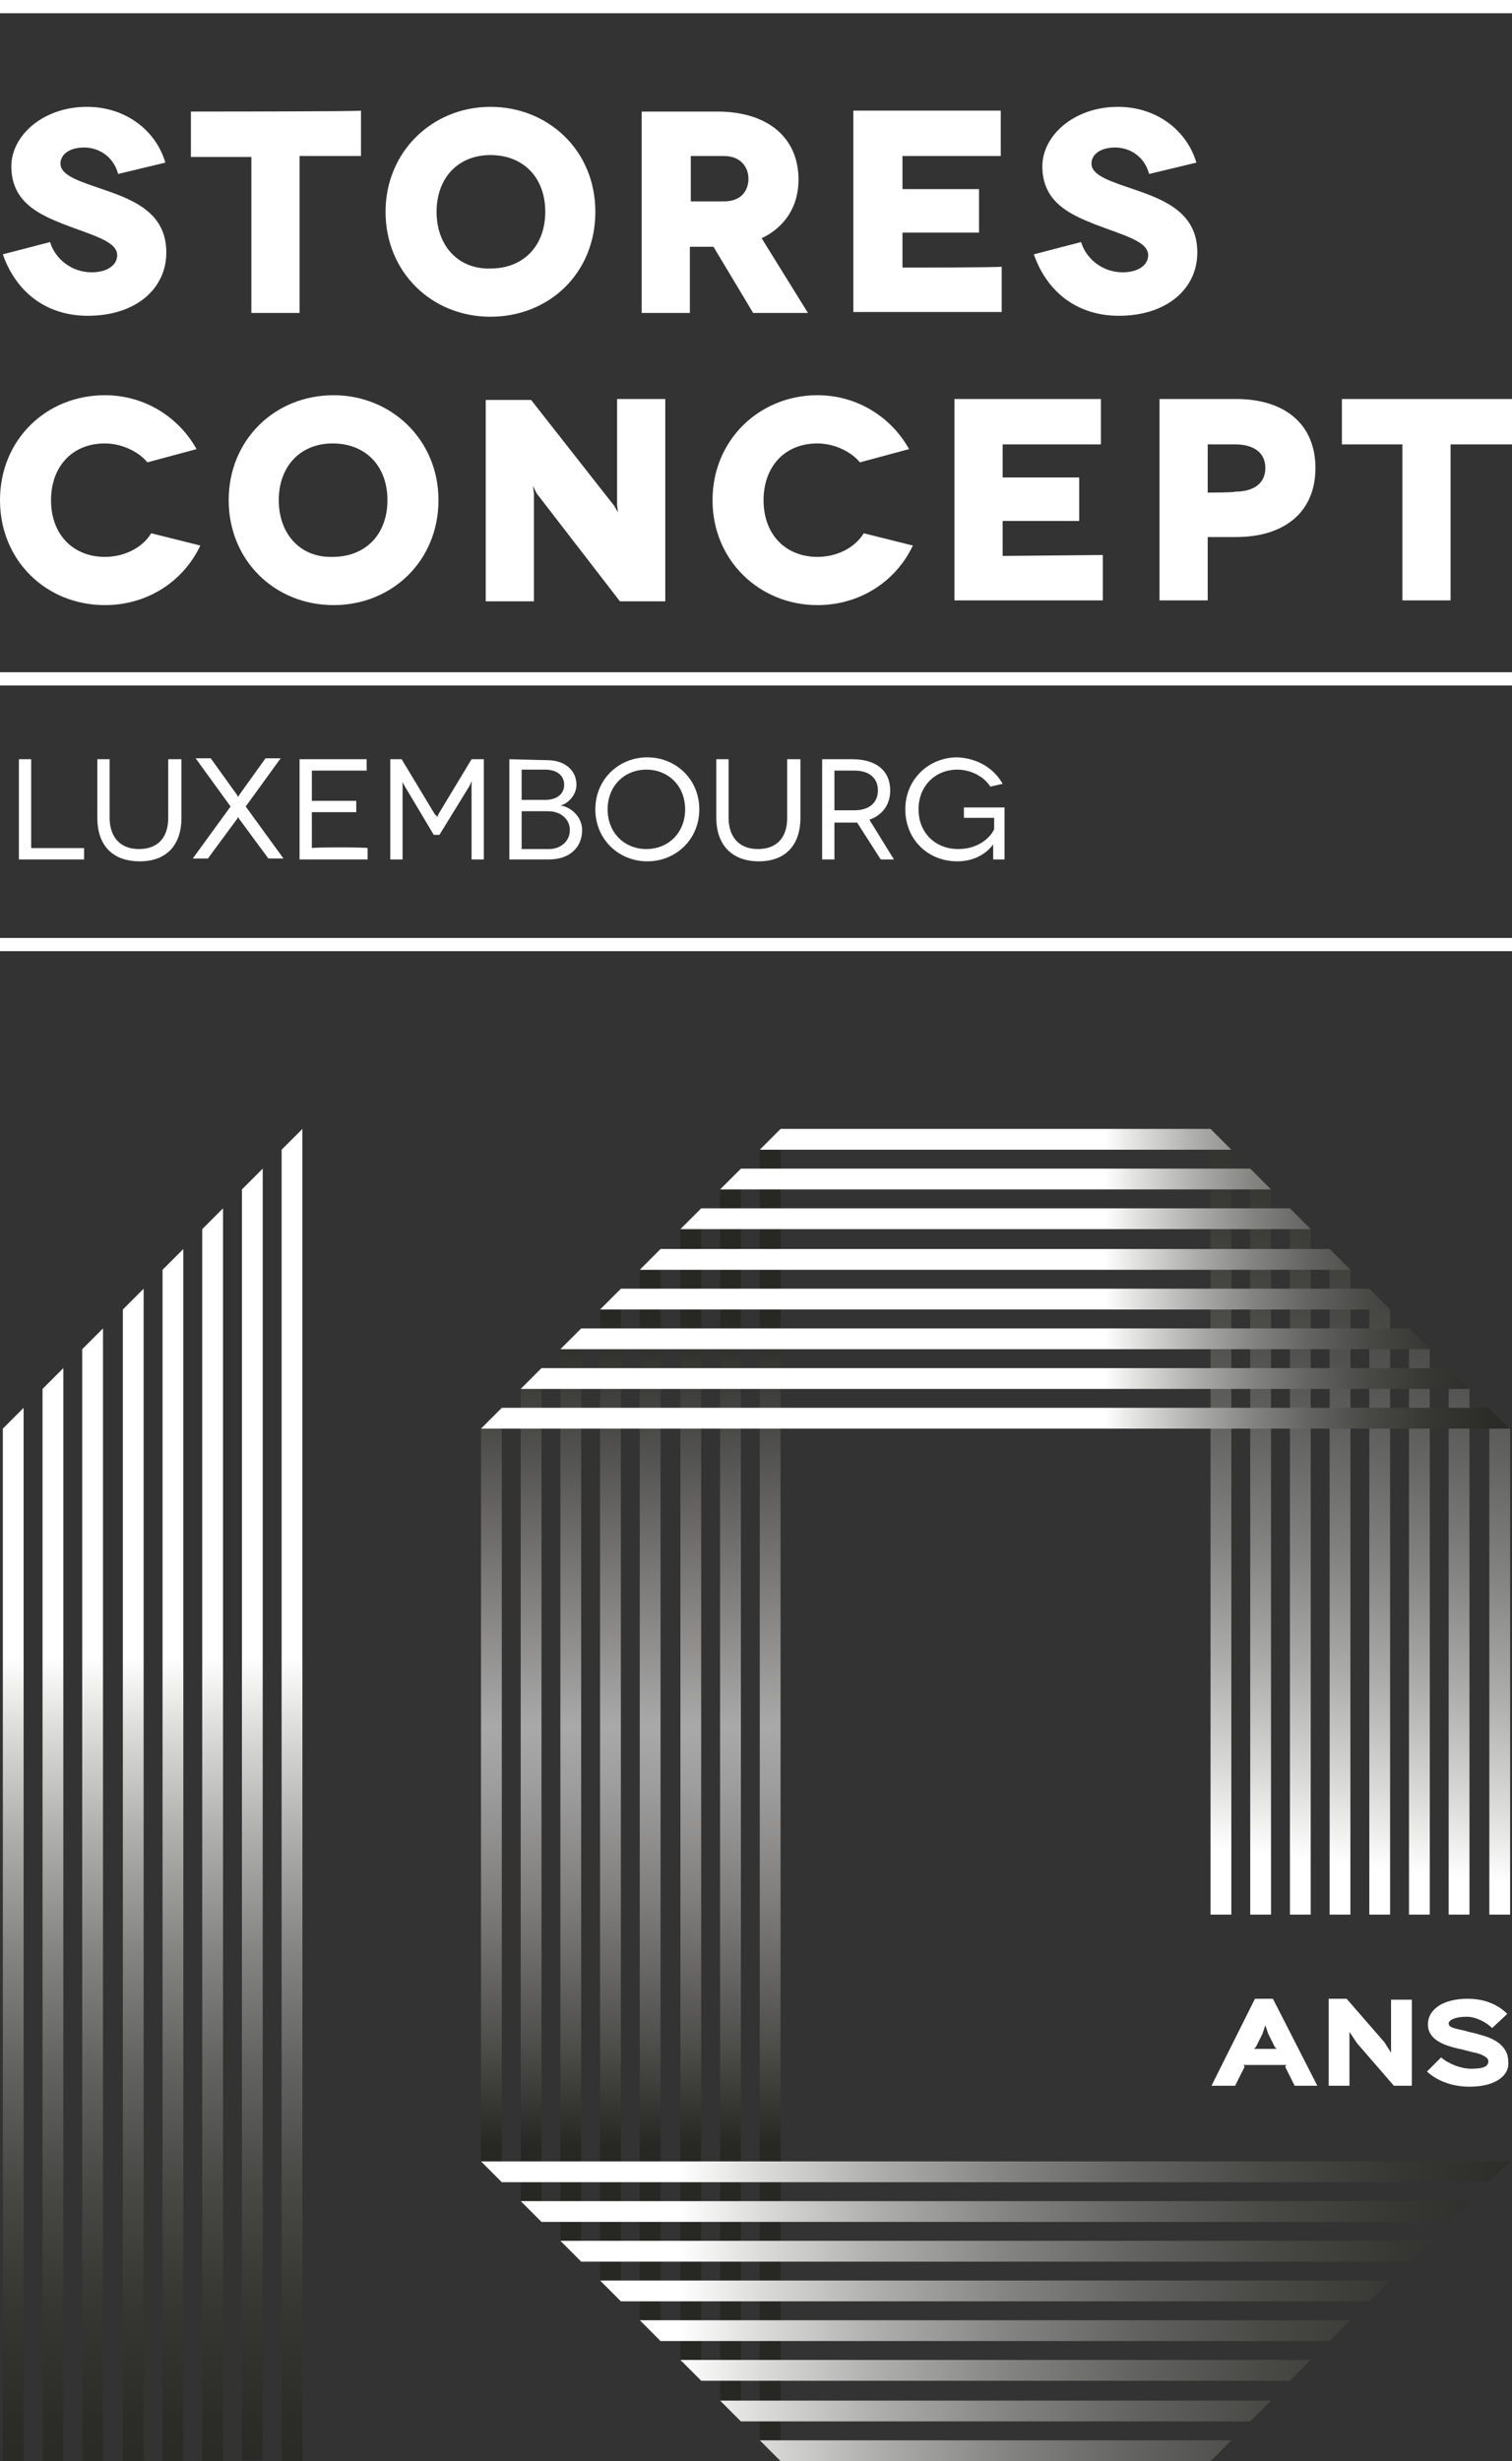 <?xml version="1.0" encoding="utf-8"?>
<!-- Generator: Adobe Illustrator 26.1.0, SVG Export Plug-In . SVG Version: 6.00 Build 0)  -->
<svg version="1.1" id="Calque_1" xmlns="http://www.w3.org/2000/svg" xmlns:xlink="http://www.w3.org/1999/xlink" x="0px" y="0px"
	 viewBox="0 0 160 260.3" style="enable-background:new 0 0 160 260.3;" xml:space="preserve">
<rect x="0" y="0" width="160" height="260.3" fill="#333333" stroke="none"/>
<style type="text/css">
	.st0{fill:#FFFFFF;}
	.st1{fill:url(#SVGID_1_);}
	.st2{fill:url(#SVGID_00000084496602298826171040000014382491398741340087_);}
	.st3{fill:url(#SVGID_00000074412731729551496270000003308716366666679940_);}
	.st4{fill:url(#SVGID_00000172431554087837506870000002179043628933722777_);}
	.st5{fill:url(#SVGID_00000132766824134918489380000012818964351925752241_);}
	.st6{fill:url(#SVGID_00000172413734308723436990000006279442104391676800_);}
	.st7{fill:url(#SVGID_00000006672732122584821370000009528520248723308214_);}
	.st8{fill:url(#SVGID_00000090292945245666292900000003126988054244644283_);}
	.st9{fill:url(#SVGID_00000160897795672411358950000001604548303374380211_);}
	.st10{fill:url(#SVGID_00000049925521665114542520000011731349843744904126_);}
	.st11{fill:url(#SVGID_00000042009168092282302800000007599259965343961023_);}
	.st12{fill:url(#SVGID_00000060028998532151184290000002540088592716851103_);}
	.st13{fill:url(#SVGID_00000009574127058410219810000005078739332454838694_);}
	.st14{fill:url(#SVGID_00000085211072243295848090000014308098781017205648_);}
	.st15{fill:url(#SVGID_00000024682560463022687240000016650961818554925734_);}
	.st16{fill:url(#SVGID_00000167367814696134138030000017322927371878051752_);}
	.st17{fill:url(#SVGID_00000159441201071255505630000013080098177829280406_);}
	.st18{fill:url(#SVGID_00000106109828100194155210000009573119281164783274_);}
	.st19{fill:url(#SVGID_00000098208286669523108350000016015467320049171853_);}
	.st20{fill:url(#SVGID_00000052069238394679937180000014345658591002620810_);}
	.st21{fill:url(#SVGID_00000102541458313556996100000004125426686186371990_);}
	.st22{fill:url(#SVGID_00000183971745839850535100000017594746008891245759_);}
	.st23{fill:url(#SVGID_00000126299346703517540180000006413010269351859600_);}
	.st24{fill:url(#SVGID_00000116934862943335124430000005160031380517481367_);}
	.st25{fill:url(#SVGID_00000144312654176644826200000013041175827666977978_);}
	.st26{fill:url(#SVGID_00000058590746626961253430000017048062954541150133_);}
	.st27{fill:url(#SVGID_00000168822223420229962610000014378901343030440356_);}
	.st28{fill:url(#SVGID_00000133503763832565357500000012465771829309834942_);}
	.st29{fill:url(#SVGID_00000160870475200699579370000007905002546641057198_);}
	.st30{fill:url(#SVGID_00000039104220120506346270000012249087585781129609_);}
	.st31{fill:url(#SVGID_00000100358549721140837730000004278121900114682015_);}
	.st32{fill:url(#SVGID_00000145781069592689052420000002738632845623870111_);}
	.st33{fill:url(#SVGID_00000121992430880835776820000003472729234976049342_);}
	.st34{fill:url(#SVGID_00000133514980839847702430000011260916191001220257_);}
	.st35{fill:url(#SVGID_00000113335720014297559850000018411162785531410869_);}
	.st36{fill:url(#SVGID_00000009569156033414925310000014168686052317483139_);}
	.st37{fill:url(#SVGID_00000148645549111998128830000015960148736631198592_);}
	.st38{fill:url(#SVGID_00000080183785177048822240000000488406600680224901_);}
	.st39{fill:url(#SVGID_00000064350061089974068820000018174043756360450694_);}
	.st40{fill:url(#SVGID_00000043443811897971742820000009434507656906963854_);}
</style>
<g>
	<path class="st0" d="M105.1,90.9h1.2v-5.5h-4.3v1.1h3.2v1.2c-0.4,0.9-1.7,2.1-3.8,2.1c-2.4,0-4.2-1.7-4.2-4.2
		c0-2.5,1.8-4.2,4.1-4.2c1.4,0,2.8,0.7,3.5,1.8l1.3-0.3c-0.9-1.6-2.6-2.7-4.8-2.8c-3,0-5.5,2.3-5.5,5.5s2.4,5.5,5.5,5.5
		c2.1,0,3.3-1.1,3.8-1.8C105.1,89.3,105.1,90.9,105.1,90.9z M88.3,85.7v-4.2h2.1c1.6,0,2.5,0.8,2.5,2.1c0,1.2-0.8,2.1-2.5,2.1H88.3z
		 M94.6,90.9L92,86.7c1.4-0.5,2.2-1.6,2.2-3.1c0-2.1-1.5-3.3-4-3.3H87v10.6h1.3V87h1.9c0.2,0,0.3,0,0.5,0l2.5,3.9H94.6z M83.3,80.3
		v6.2c0,2.1-1.1,3.3-3.1,3.3c-2,0-3.1-1.3-3.1-3.3v-6.2h-1.3v6.2c0,2.9,1.7,4.6,4.5,4.6c2.8,0,4.4-1.7,4.4-4.6v-6.2H83.3z
		 M64.3,85.6c0-2.5,1.8-4.2,4.1-4.2c2.3,0,4.1,1.7,4.1,4.2c0,2.5-1.8,4.2-4.1,4.2C66.1,89.8,64.3,88.1,64.3,85.6 M63,85.6
		c0,3.2,2.5,5.5,5.5,5.5s5.5-2.3,5.5-5.5s-2.5-5.5-5.5-5.5S63,82.4,63,85.6 M55.2,89.8v-4H58c1.3,0,2.3,0.8,2.3,2c0,1.2-1,2-2.2,2
		H55.2z M55.2,84.6v-3.2h2.5c1.2,0,2,0.6,2,1.6c0,1-0.8,1.6-2,1.6H55.2z M53.9,80.3v10.6h4.2c2.2,0,3.5-1.3,3.5-3.1
		c0-1.5-1.3-2.5-2.3-2.6c0.8-0.2,1.7-1.1,1.7-2.2c0-1.5-1.2-2.6-3.1-2.6L53.9,80.3L53.9,80.3z M49.9,80.3l-3.5,5.8l-0.1,0.3L46,86.1
		l-3.5-5.8h-1.2v10.6h1.3v-7.8l0-0.4l0.2,0.4l3.1,5.2h0.6l3.2-5.2l0.2-0.5l0,0.5v7.8h1.3V80.3H49.9z M33,89.7v-3.8h4.7v-1.2H33v-3.2
		h5.8v-1.2h-7.1v10.6h7.2v-1.2C38.9,89.6,33,89.6,33,89.7z M25.3,86.6l3.1,4.2h1.6l-4-5.5l3.7-5.1h-1.6l-2.8,3.9l-0.1,0.2l-0.1-0.2
		l-2.8-3.9h-1.6l3.7,5.1l-4,5.5H22l3.1-4.2l0.1-0.2L25.3,86.6z M17.8,80.3v6.2c0,2.1-1.1,3.3-3.1,3.3s-3.1-1.3-3.1-3.3v-6.2h-1.3
		v6.2c0,2.9,1.6,4.6,4.5,4.6c2.8,0,4.4-1.7,4.4-4.6v-6.2H17.8z M3.3,89.7v-9.4H2v10.6h6.9v-1.2H3.3z"/>
	<path class="st0" d="M142,42.2V47h6.4v16.5h5.1V47h6.5v-4.8L142,42.2L142,42.2z M127.8,52.1V47h2.9c2,0,3.2,0.9,3.2,2.5
		c0,1.6-1.2,2.5-3.2,2.5C130.7,52.1,127.8,52.1,127.8,52.1z M122.7,42.2v21.3h5.1v-6.7h3c5.2,0,8.4-2.7,8.4-7.3
		c0-4.6-3.2-7.3-8.4-7.3H122.7z M106.1,58.8v-3.7h8.1v-4.6h-8.1V47h10.4v-4.8H101v21.3h15.7v-4.8L106.1,58.8L106.1,58.8z M96.2,47.5
		c-1.9-3.4-5.5-5.7-9.7-5.7c-6.1,0-11.1,4.7-11.1,11.1S80.4,64,86.5,64c4.5,0,8.3-2.5,10.1-6.3l-5.2-1.3c-0.9,1.5-2.8,2.5-4.9,2.5
		c-3.3,0-5.7-2.3-5.7-6c0-3.5,2.2-6,5.7-6c1.7,0,3.5,0.8,4.5,2L96.2,47.5z M65.3,42.2v11.2l0.1,0.8L65,53.5l-8.8-11.2h-4.8v21.3h5.1
		V52.2l-0.1-0.8l0.4,0.8l8.8,11.4h4.8V42.2H65.3z M29.5,52.9c0-3.6,2.3-6,5.7-6c3.5,0,5.8,2.4,5.8,6c0,3.6-2.3,6-5.8,6
		C31.8,59,29.5,56.5,29.5,52.9 M24.2,52.9c0,6.4,4.9,11.1,11.1,11.1s11.1-4.7,11.1-11.1s-5-11.1-11.1-11.1
		C29.1,41.8,24.2,46.5,24.2,52.9 M20.8,47.5c-1.9-3.4-5.5-5.7-9.7-5.7C4.9,41.8,0,46.5,0,52.9S4.9,64,11.1,64
		c4.5,0,8.3-2.5,10.1-6.3L16,56.4c-0.9,1.5-2.8,2.5-4.9,2.5c-3.3,0-5.7-2.3-5.7-6c0-3.5,2.2-6,5.7-6c1.7,0,3.5,0.8,4.5,2L20.8,47.5z
		"/>
	<path class="st0" d="M126.6,17.2c-1-3.4-4.2-5.9-8.3-5.9c-4.6,0-8,3-8,6.3c0,3.8,3,5.1,5.5,6.1c3.1,1.2,5.7,1.8,5.7,3.3
		c0,1-1,1.8-2.7,1.8c-2.2,0-3.9-1.5-4.4-3.2l-5,1.3c1.4,4,4.6,6.5,9,6.5c5,0,8.3-2.8,8.3-6.7c0-4.1-3.3-5.5-6.5-6.6
		c-2.6-0.9-4.7-1.5-4.7-2.8c0-1,1-1.7,2.5-1.7s3.1,0.9,3.6,2.8L126.6,17.2z M95.5,28.3v-3.7h8.1V20h-8.1v-3.5h10.4v-4.8H90.3v21.3
		H106v-4.8C106,28.3,95.5,28.3,95.5,28.3z M73.1,16.5h3.5c1.8,0,2.6,1.2,2.6,2.4s-0.7,2.4-2.6,2.4h-3.5V16.5z M85.5,33.1l-4.9-7.9
		c2.5-1.2,3.9-3.4,3.9-6.2c0-4.4-3.2-7.2-8.6-7.2h-8v21.3h5.1v-7h2.5l4.2,7H85.5z M46.2,22.4c0-3.6,2.3-6,5.7-6c3.5,0,5.8,2.4,5.8,6
		c0,3.6-2.3,6-5.8,6C48.5,28.5,46.2,26,46.2,22.4 M40.8,22.4c0,6.4,4.9,11.1,11.1,11.1S63,28.9,63,22.4s-5-11.1-11.1-11.1
		C45.8,11.3,40.8,16,40.8,22.4 M20.2,11.8v4.8h6.4v16.5h5.1V16.5h6.5v-4.8C38.3,11.8,20.2,11.8,20.2,11.8z M17.5,17.2
		c-1-3.4-4.2-5.9-8.3-5.9c-4.6,0-8,3-8,6.3c0,3.8,3,5.1,5.5,6.1c3.1,1.2,5.7,1.8,5.7,3.3c0,1-1,1.8-2.7,1.8c-2.2,0-3.9-1.5-4.4-3.2
		l-5,1.3c1.4,4,4.6,6.5,9,6.5c5,0,8.3-2.8,8.3-6.7c0-4.1-3.3-5.5-6.5-6.6c-2.6-0.9-4.7-1.5-4.7-2.8c0-1,1-1.7,2.5-1.7
		c1.5,0,3.1,0.9,3.6,2.8L17.5,17.2z"/>
	<rect y="71.1" class="st0" width="160" height="1.4"/>
	<rect y="0" class="st0" width="160" height="1.4"/>
	<rect y="99.2" class="st0" width="160" height="1.4"/>
</g>
<g>
	<g>
		<path class="st0" d="M139.4,220.6h-2.4l-1-2l0.1-0.2h-4.5l0.1,0.2l-1,2h-2.5l4.6-9.2h1.9L139.4,220.6z M135.1,216.7l-0.2-0.2
			l-0.7-1.4l-0.3-0.9l-0.3,0.9l-0.7,1.4l-0.2,0.2H135.1z"/>
		<path class="st0" d="M149.4,220.6h-1.9l-3.9-4.5l-0.8-1.2h0v5.7h-2.2v-9.2h1.9l4,4.6l0.7,1.1h0v-5.6h2.2V220.6z"/>
		<path class="st0" d="M155.5,220.7c-1.8,0-3.4-0.6-4.5-1.6l1.5-1.5c0.8,0.7,2.1,1.2,3.2,1.2c1.4,0,1.8-0.3,1.8-0.8
			c0-0.2-0.2-0.6-1.4-0.9c-0.2,0-1.5-0.4-1.7-0.4c-1.7-0.4-3.3-1-3.3-2.6c0-1.5,1.5-2.7,4.2-2.7c1.8,0,3.2,0.6,4.2,1.6l-1.6,1.5
			c-0.6-0.6-1.7-1.2-2.7-1.2c-1.3,0-1.9,0.4-1.9,0.7c0,0.4,0.4,0.5,1.8,0.8c0.2,0.1,1.3,0.3,1.5,0.4c2,0.5,3,1.5,3,2.8
			C159.8,219.4,158.4,220.7,155.5,220.7z"/>
	</g>
	<g>
		<linearGradient id="SVGID_1_" gradientUnits="userSpaceOnUse" x1="81.49" y1="226.927" x2="81.49" y2="139.556">
			<stop  offset="0" style="stop-color:#272724"/>
			<stop  offset="0.121" style="stop-color:#4D4D4A"/>
			<stop  offset="0.298" style="stop-color:#7F7E7D"/>
			<stop  offset="0.433" style="stop-color:#9E9D9D"/>
			<stop  offset="0.508" style="stop-color:#AAA9A9"/>
			<stop  offset="1" style="stop-color:#272724"/>
		</linearGradient>
		<polygon class="st1" points="80.4,121.6 80.4,189.7 80.4,190 80.4,258.1 82.6,260.3 82.6,190 82.6,189.7 82.6,119.4 		"/>
		
			<linearGradient id="SVGID_00000163762923810977844750000000570327947294261901_" gradientUnits="userSpaceOnUse" x1="77.274" y1="226.927" x2="77.274" y2="139.556">
			<stop  offset="0" style="stop-color:#272724"/>
			<stop  offset="0.121" style="stop-color:#4D4D4A"/>
			<stop  offset="0.298" style="stop-color:#7F7E7D"/>
			<stop  offset="0.433" style="stop-color:#9E9D9D"/>
			<stop  offset="0.508" style="stop-color:#AAA9A9"/>
			<stop  offset="1" style="stop-color:#272724"/>
		</linearGradient>
		<path style="fill:url(#SVGID_00000163762923810977844750000000570327947294261901_);" d="M76.2,125.8v63.9v0.3v63.9l2.2,2.2
			c0-26.2,0-33.9,0-66.1l0,0c0-0.1,0-0.1,0-0.2c0-0.1,0-0.1,0-0.2l0,0c0-32.2,0-39.9,0-66.1L76.2,125.8z"/>
		
			<linearGradient id="SVGID_00000143608020281020637410000004769321888036887723_" gradientUnits="userSpaceOnUse" x1="60.415" y1="226.927" x2="60.415" y2="139.556">
			<stop  offset="0" style="stop-color:#272724"/>
			<stop  offset="0.121" style="stop-color:#4D4D4A"/>
			<stop  offset="0.298" style="stop-color:#7F7E7D"/>
			<stop  offset="0.433" style="stop-color:#9E9D9D"/>
			<stop  offset="0.508" style="stop-color:#AAA9A9"/>
			<stop  offset="1" style="stop-color:#272724"/>
		</linearGradient>
		<polygon style="fill:url(#SVGID_00000143608020281020637410000004769321888036887723_);" points="59.3,189.7 59.3,190 59.3,237 
			61.5,239.2 61.5,190 61.5,189.7 61.5,140.5 59.3,142.7 		"/>
		
			<linearGradient id="SVGID_00000052790389265687207140000007683899621447644855_" gradientUnits="userSpaceOnUse" x1="64.63" y1="226.927" x2="64.63" y2="139.556">
			<stop  offset="0" style="stop-color:#272724"/>
			<stop  offset="0.121" style="stop-color:#4D4D4A"/>
			<stop  offset="0.298" style="stop-color:#7F7E7D"/>
			<stop  offset="0.433" style="stop-color:#9E9D9D"/>
			<stop  offset="0.508" style="stop-color:#AAA9A9"/>
			<stop  offset="1" style="stop-color:#272724"/>
		</linearGradient>
		<polygon style="fill:url(#SVGID_00000052790389265687207140000007683899621447644855_);" points="63.5,189.7 63.5,190 63.5,241.2 
			65.7,243.4 65.7,190 65.7,189.7 65.7,136.3 63.5,138.5 		"/>
		
			<linearGradient id="SVGID_00000112601211216970633900000011963322521272739732_" gradientUnits="userSpaceOnUse" x1="56.2" y1="226.927" x2="56.2" y2="139.556">
			<stop  offset="0" style="stop-color:#272724"/>
			<stop  offset="0.121" style="stop-color:#4D4D4A"/>
			<stop  offset="0.298" style="stop-color:#7F7E7D"/>
			<stop  offset="0.433" style="stop-color:#9E9D9D"/>
			<stop  offset="0.508" style="stop-color:#AAA9A9"/>
			<stop  offset="1" style="stop-color:#272724"/>
		</linearGradient>
		<polygon style="fill:url(#SVGID_00000112601211216970633900000011963322521272739732_);" points="55.1,189.7 55.1,190 55.1,232.8 
			57.3,235 57.3,190 57.3,189.7 57.3,144.7 55.1,146.9 		"/>
		
			<linearGradient id="SVGID_00000078742180873486883800000013032893122565237670_" gradientUnits="userSpaceOnUse" x1="51.987" y1="226.927" x2="51.987" y2="139.556">
			<stop  offset="0" style="stop-color:#272724"/>
			<stop  offset="0.121" style="stop-color:#4D4D4A"/>
			<stop  offset="0.298" style="stop-color:#7F7E7D"/>
			<stop  offset="0.433" style="stop-color:#9E9D9D"/>
			<stop  offset="0.508" style="stop-color:#AAA9A9"/>
			<stop  offset="1" style="stop-color:#272724"/>
		</linearGradient>
		<polygon style="fill:url(#SVGID_00000078742180873486883800000013032893122565237670_);" points="50.9,189.7 50.9,190 50.9,228.6 
			53.1,230.8 53.1,190 53.1,189.7 53.1,148.9 50.9,151.1 		"/>
		
			<linearGradient id="SVGID_00000162316474274390850250000003636701576741297060_" gradientUnits="userSpaceOnUse" x1="68.846" y1="226.927" x2="68.846" y2="139.556">
			<stop  offset="0" style="stop-color:#272724"/>
			<stop  offset="0.121" style="stop-color:#4D4D4A"/>
			<stop  offset="0.298" style="stop-color:#7F7E7D"/>
			<stop  offset="0.433" style="stop-color:#9E9D9D"/>
			<stop  offset="0.508" style="stop-color:#AAA9A9"/>
			<stop  offset="1" style="stop-color:#272724"/>
		</linearGradient>
		<polygon style="fill:url(#SVGID_00000162316474274390850250000003636701576741297060_);" points="67.7,189.7 67.7,190 67.7,245.4 
			69.9,247.6 69.9,190 69.9,189.7 69.9,132.1 67.7,134.3 		"/>
		
			<linearGradient id="SVGID_00000126303296391130517630000011552017409472683947_" gradientUnits="userSpaceOnUse" x1="73.058" y1="226.927" x2="73.058" y2="139.556">
			<stop  offset="0" style="stop-color:#272724"/>
			<stop  offset="0.121" style="stop-color:#4D4D4A"/>
			<stop  offset="0.298" style="stop-color:#7F7E7D"/>
			<stop  offset="0.433" style="stop-color:#9E9D9D"/>
			<stop  offset="0.508" style="stop-color:#AAA9A9"/>
			<stop  offset="1" style="stop-color:#272724"/>
		</linearGradient>
		<polygon style="fill:url(#SVGID_00000126303296391130517630000011552017409472683947_);" points="72,189.7 72,190 72,249.6 
			74.2,251.8 74.2,190 74.2,189.7 74.2,127.8 72,130 		"/>
	</g>
	<g>
		
			<linearGradient id="SVGID_00000131369636918790830760000005281254519525619110_" gradientUnits="userSpaceOnUse" x1="30.924" y1="276.995" x2="30.924" y2="175.287">
			<stop  offset="0" style="stop-color:#272724"/>
			<stop  offset="5.534548e-02" style="stop-color:#272724"/>
			<stop  offset="5.784610e-02" style="stop-color:#272724"/>
			<stop  offset="0.198" style="stop-color:#2B2B28"/>
			<stop  offset="0.327" style="stop-color:#363633"/>
			<stop  offset="0.451" style="stop-color:#484845"/>
			<stop  offset="0.573" style="stop-color:#626260"/>
			<stop  offset="0.692" style="stop-color:#838382"/>
			<stop  offset="0.81" style="stop-color:#ACACAB"/>
			<stop  offset="0.925" style="stop-color:#DCDCDB"/>
			<stop  offset="1" style="stop-color:#FFFFFF"/>
		</linearGradient>
		<polygon style="fill:url(#SVGID_00000131369636918790830760000005281254519525619110_);" points="32,260.3 32,119.4 29.8,121.6 
			29.8,260.3 		"/>
		
			<linearGradient id="SVGID_00000017484766099282817650000012931179491622828957_" gradientUnits="userSpaceOnUse" x1="26.708" y1="276.995" x2="26.708" y2="175.287">
			<stop  offset="0" style="stop-color:#272724"/>
			<stop  offset="5.534548e-02" style="stop-color:#272724"/>
			<stop  offset="5.784610e-02" style="stop-color:#272724"/>
			<stop  offset="0.198" style="stop-color:#2B2B28"/>
			<stop  offset="0.327" style="stop-color:#363633"/>
			<stop  offset="0.451" style="stop-color:#484845"/>
			<stop  offset="0.573" style="stop-color:#626260"/>
			<stop  offset="0.692" style="stop-color:#838382"/>
			<stop  offset="0.81" style="stop-color:#ACACAB"/>
			<stop  offset="0.925" style="stop-color:#DCDCDB"/>
			<stop  offset="1" style="stop-color:#FFFFFF"/>
		</linearGradient>
		<path style="fill:url(#SVGID_00000017484766099282817650000012931179491622828957_);" d="M27.8,123.6l-2.2,2.2v134.4h2.2
			C27.8,227.8,27.8,149.9,27.8,123.6z"/>
		
			<linearGradient id="SVGID_00000174576971971357772680000018177410630929953199_" gradientUnits="userSpaceOnUse" x1="9.849" y1="276.995" x2="9.849" y2="175.287">
			<stop  offset="0" style="stop-color:#272724"/>
			<stop  offset="5.534548e-02" style="stop-color:#272724"/>
			<stop  offset="5.784610e-02" style="stop-color:#272724"/>
			<stop  offset="0.198" style="stop-color:#2B2B28"/>
			<stop  offset="0.327" style="stop-color:#363633"/>
			<stop  offset="0.451" style="stop-color:#484845"/>
			<stop  offset="0.573" style="stop-color:#626260"/>
			<stop  offset="0.692" style="stop-color:#838382"/>
			<stop  offset="0.81" style="stop-color:#ACACAB"/>
			<stop  offset="0.925" style="stop-color:#DCDCDB"/>
			<stop  offset="1" style="stop-color:#FFFFFF"/>
		</linearGradient>
		<polygon style="fill:url(#SVGID_00000174576971971357772680000018177410630929953199_);" points="10.9,260.3 10.9,140.5 
			8.7,142.7 8.7,260.3 		"/>
		
			<linearGradient id="SVGID_00000108290660372812313510000007620829279418337186_" gradientUnits="userSpaceOnUse" x1="14.064" y1="276.995" x2="14.064" y2="175.287">
			<stop  offset="0" style="stop-color:#272724"/>
			<stop  offset="5.534548e-02" style="stop-color:#272724"/>
			<stop  offset="5.784610e-02" style="stop-color:#272724"/>
			<stop  offset="0.198" style="stop-color:#2B2B28"/>
			<stop  offset="0.327" style="stop-color:#363633"/>
			<stop  offset="0.451" style="stop-color:#484845"/>
			<stop  offset="0.573" style="stop-color:#626260"/>
			<stop  offset="0.692" style="stop-color:#838382"/>
			<stop  offset="0.81" style="stop-color:#ACACAB"/>
			<stop  offset="0.925" style="stop-color:#DCDCDB"/>
			<stop  offset="1" style="stop-color:#FFFFFF"/>
		</linearGradient>
		<polygon style="fill:url(#SVGID_00000108290660372812313510000007620829279418337186_);" points="15.2,260.3 15.2,136.3 13,138.5 
			13,260.3 		"/>
		
			<linearGradient id="SVGID_00000015331181422370226770000008774137147625645998_" gradientUnits="userSpaceOnUse" x1="5.635" y1="276.995" x2="5.635" y2="175.287">
			<stop  offset="0" style="stop-color:#272724"/>
			<stop  offset="5.534548e-02" style="stop-color:#272724"/>
			<stop  offset="5.784610e-02" style="stop-color:#272724"/>
			<stop  offset="0.198" style="stop-color:#2B2B28"/>
			<stop  offset="0.327" style="stop-color:#363633"/>
			<stop  offset="0.451" style="stop-color:#484845"/>
			<stop  offset="0.573" style="stop-color:#626260"/>
			<stop  offset="0.692" style="stop-color:#838382"/>
			<stop  offset="0.81" style="stop-color:#ACACAB"/>
			<stop  offset="0.925" style="stop-color:#DCDCDB"/>
			<stop  offset="1" style="stop-color:#FFFFFF"/>
		</linearGradient>
		<polygon style="fill:url(#SVGID_00000015331181422370226770000008774137147625645998_);" points="6.7,260.3 6.7,144.7 4.5,146.9 
			4.5,260.3 		"/>
		
			<linearGradient id="SVGID_00000011728657179756748600000012734337685328792240_" gradientUnits="userSpaceOnUse" x1="1.421" y1="276.995" x2="1.421" y2="175.287">
			<stop  offset="0" style="stop-color:#272724"/>
			<stop  offset="5.534548e-02" style="stop-color:#272724"/>
			<stop  offset="5.784610e-02" style="stop-color:#272724"/>
			<stop  offset="0.198" style="stop-color:#2B2B28"/>
			<stop  offset="0.327" style="stop-color:#363633"/>
			<stop  offset="0.451" style="stop-color:#484845"/>
			<stop  offset="0.573" style="stop-color:#626260"/>
			<stop  offset="0.692" style="stop-color:#838382"/>
			<stop  offset="0.81" style="stop-color:#ACACAB"/>
			<stop  offset="0.925" style="stop-color:#DCDCDB"/>
			<stop  offset="1" style="stop-color:#FFFFFF"/>
		</linearGradient>
		<polygon style="fill:url(#SVGID_00000011728657179756748600000012734337685328792240_);" points="2.5,260.3 2.5,148.9 0.3,151.1 
			0.3,260.3 		"/>
		
			<linearGradient id="SVGID_00000161593618148410650020000002209333155491523475_" gradientUnits="userSpaceOnUse" x1="18.28" y1="276.995" x2="18.28" y2="175.287">
			<stop  offset="0" style="stop-color:#272724"/>
			<stop  offset="5.534548e-02" style="stop-color:#272724"/>
			<stop  offset="5.784610e-02" style="stop-color:#272724"/>
			<stop  offset="0.198" style="stop-color:#2B2B28"/>
			<stop  offset="0.327" style="stop-color:#363633"/>
			<stop  offset="0.451" style="stop-color:#484845"/>
			<stop  offset="0.573" style="stop-color:#626260"/>
			<stop  offset="0.692" style="stop-color:#838382"/>
			<stop  offset="0.81" style="stop-color:#ACACAB"/>
			<stop  offset="0.925" style="stop-color:#DCDCDB"/>
			<stop  offset="1" style="stop-color:#FFFFFF"/>
		</linearGradient>
		<polygon style="fill:url(#SVGID_00000161593618148410650020000002209333155491523475_);" points="19.4,260.3 19.4,132.1 
			17.2,134.3 17.2,260.3 		"/>
		
			<linearGradient id="SVGID_00000181047303509364116660000010571412701061857422_" gradientUnits="userSpaceOnUse" x1="22.492" y1="276.995" x2="22.492" y2="175.287">
			<stop  offset="0" style="stop-color:#272724"/>
			<stop  offset="5.534548e-02" style="stop-color:#272724"/>
			<stop  offset="5.784610e-02" style="stop-color:#272724"/>
			<stop  offset="0.198" style="stop-color:#2B2B28"/>
			<stop  offset="0.327" style="stop-color:#363633"/>
			<stop  offset="0.451" style="stop-color:#484845"/>
			<stop  offset="0.573" style="stop-color:#626260"/>
			<stop  offset="0.692" style="stop-color:#838382"/>
			<stop  offset="0.81" style="stop-color:#ACACAB"/>
			<stop  offset="0.925" style="stop-color:#DCDCDB"/>
			<stop  offset="1" style="stop-color:#FFFFFF"/>
		</linearGradient>
		<polygon style="fill:url(#SVGID_00000181047303509364116660000010571412701061857422_);" points="23.6,260.3 23.6,127.8 21.4,130 
			21.4,260.3 		"/>
	</g>
	<g>
		
			<linearGradient id="SVGID_00000031182663674377517560000012791378703792545975_" gradientUnits="userSpaceOnUse" x1="137.855" y1="91.13" x2="124.902" y2="195.084">
			<stop  offset="0" style="stop-color:#272724"/>
			<stop  offset="5.534548e-02" style="stop-color:#272724"/>
			<stop  offset="5.784610e-02" style="stop-color:#272724"/>
			<stop  offset="0.198" style="stop-color:#2B2B28"/>
			<stop  offset="0.327" style="stop-color:#363633"/>
			<stop  offset="0.451" style="stop-color:#484845"/>
			<stop  offset="0.573" style="stop-color:#626260"/>
			<stop  offset="0.692" style="stop-color:#838382"/>
			<stop  offset="0.81" style="stop-color:#ACACAB"/>
			<stop  offset="0.925" style="stop-color:#DCDCDB"/>
			<stop  offset="1" style="stop-color:#FFFFFF"/>
		</linearGradient>
		<polygon style="fill:url(#SVGID_00000031182663674377517560000012791378703792545975_);" points="130.3,202.5 130.3,121.6 
			128.1,119.4 128.1,202.5 		"/>
		
			<linearGradient id="SVGID_00000096044279652140186310000000408960915675125412_" gradientUnits="userSpaceOnUse" x1="142.265" y1="91.679" x2="129.312" y2="195.634">
			<stop  offset="0" style="stop-color:#272724"/>
			<stop  offset="5.534548e-02" style="stop-color:#272724"/>
			<stop  offset="5.784610e-02" style="stop-color:#272724"/>
			<stop  offset="0.198" style="stop-color:#2B2B28"/>
			<stop  offset="0.327" style="stop-color:#363633"/>
			<stop  offset="0.451" style="stop-color:#484845"/>
			<stop  offset="0.573" style="stop-color:#626260"/>
			<stop  offset="0.692" style="stop-color:#838382"/>
			<stop  offset="0.81" style="stop-color:#ACACAB"/>
			<stop  offset="0.925" style="stop-color:#DCDCDB"/>
			<stop  offset="1" style="stop-color:#FFFFFF"/>
		</linearGradient>
		<path style="fill:url(#SVGID_00000096044279652140186310000000408960915675125412_);" d="M134.5,202.5v-76.7l-2.2-2.2
			c0,26.3,0,46.4,0,78.9H134.5z"/>
		
			<linearGradient id="SVGID_00000160886638964618721210000001730000964512820400_" gradientUnits="userSpaceOnUse" x1="159.9" y1="93.877" x2="146.947" y2="197.831">
			<stop  offset="0" style="stop-color:#272724"/>
			<stop  offset="5.534548e-02" style="stop-color:#272724"/>
			<stop  offset="5.784610e-02" style="stop-color:#272724"/>
			<stop  offset="0.198" style="stop-color:#2B2B28"/>
			<stop  offset="0.327" style="stop-color:#363633"/>
			<stop  offset="0.451" style="stop-color:#484845"/>
			<stop  offset="0.573" style="stop-color:#626260"/>
			<stop  offset="0.692" style="stop-color:#838382"/>
			<stop  offset="0.81" style="stop-color:#ACACAB"/>
			<stop  offset="0.925" style="stop-color:#DCDCDB"/>
			<stop  offset="1" style="stop-color:#FFFFFF"/>
		</linearGradient>
		<polygon style="fill:url(#SVGID_00000160886638964618721210000001730000964512820400_);" points="151.3,202.5 151.3,142.7 
			149.1,140.5 149.1,202.5 		"/>
		
			<linearGradient id="SVGID_00000061458803475976649240000007348150416794343347_" gradientUnits="userSpaceOnUse" x1="155.491" y1="93.327" x2="142.538" y2="197.282">
			<stop  offset="0" style="stop-color:#272724"/>
			<stop  offset="5.534548e-02" style="stop-color:#272724"/>
			<stop  offset="5.784610e-02" style="stop-color:#272724"/>
			<stop  offset="0.198" style="stop-color:#2B2B28"/>
			<stop  offset="0.327" style="stop-color:#363633"/>
			<stop  offset="0.451" style="stop-color:#484845"/>
			<stop  offset="0.573" style="stop-color:#626260"/>
			<stop  offset="0.692" style="stop-color:#838382"/>
			<stop  offset="0.81" style="stop-color:#ACACAB"/>
			<stop  offset="0.925" style="stop-color:#DCDCDB"/>
			<stop  offset="1" style="stop-color:#FFFFFF"/>
		</linearGradient>
		<polygon style="fill:url(#SVGID_00000061458803475976649240000007348150416794343347_);" points="147.1,202.5 147.1,138.5 
			144.9,136.3 144.9,202.5 		"/>
		
			<linearGradient id="SVGID_00000009552705804031314620000013300478497193605308_" gradientUnits="userSpaceOnUse" x1="164.309" y1="94.426" x2="151.356" y2="198.381">
			<stop  offset="0" style="stop-color:#272724"/>
			<stop  offset="5.534548e-02" style="stop-color:#272724"/>
			<stop  offset="5.784610e-02" style="stop-color:#272724"/>
			<stop  offset="0.198" style="stop-color:#2B2B28"/>
			<stop  offset="0.327" style="stop-color:#363633"/>
			<stop  offset="0.451" style="stop-color:#484845"/>
			<stop  offset="0.573" style="stop-color:#626260"/>
			<stop  offset="0.692" style="stop-color:#838382"/>
			<stop  offset="0.81" style="stop-color:#ACACAB"/>
			<stop  offset="0.925" style="stop-color:#DCDCDB"/>
			<stop  offset="1" style="stop-color:#FFFFFF"/>
		</linearGradient>
		<polygon style="fill:url(#SVGID_00000009552705804031314620000013300478497193605308_);" points="155.5,202.5 155.5,146.9 
			153.3,144.7 153.3,202.5 		"/>
		
			<linearGradient id="SVGID_00000139295942732638808190000000366246015466148523_" gradientUnits="userSpaceOnUse" x1="168.716" y1="94.975" x2="155.764" y2="198.93">
			<stop  offset="0" style="stop-color:#272724"/>
			<stop  offset="5.534548e-02" style="stop-color:#272724"/>
			<stop  offset="5.784610e-02" style="stop-color:#272724"/>
			<stop  offset="0.198" style="stop-color:#2B2B28"/>
			<stop  offset="0.327" style="stop-color:#363633"/>
			<stop  offset="0.451" style="stop-color:#484845"/>
			<stop  offset="0.573" style="stop-color:#626260"/>
			<stop  offset="0.692" style="stop-color:#838382"/>
			<stop  offset="0.81" style="stop-color:#ACACAB"/>
			<stop  offset="0.925" style="stop-color:#DCDCDB"/>
			<stop  offset="1" style="stop-color:#FFFFFF"/>
		</linearGradient>
		<polygon style="fill:url(#SVGID_00000139295942732638808190000000366246015466148523_);" points="159.8,202.5 159.8,151.1 
			157.6,148.9 157.6,202.5 		"/>
		
			<linearGradient id="SVGID_00000083057382028639435770000015966718067371031727_" gradientUnits="userSpaceOnUse" x1="151.081" y1="92.778" x2="138.128" y2="196.732">
			<stop  offset="0" style="stop-color:#272724"/>
			<stop  offset="5.534548e-02" style="stop-color:#272724"/>
			<stop  offset="5.784610e-02" style="stop-color:#272724"/>
			<stop  offset="0.198" style="stop-color:#2B2B28"/>
			<stop  offset="0.327" style="stop-color:#363633"/>
			<stop  offset="0.451" style="stop-color:#484845"/>
			<stop  offset="0.573" style="stop-color:#626260"/>
			<stop  offset="0.692" style="stop-color:#838382"/>
			<stop  offset="0.81" style="stop-color:#ACACAB"/>
			<stop  offset="0.925" style="stop-color:#DCDCDB"/>
			<stop  offset="1" style="stop-color:#FFFFFF"/>
		</linearGradient>
		<polygon style="fill:url(#SVGID_00000083057382028639435770000015966718067371031727_);" points="142.9,202.5 142.9,134.3 
			140.7,132.1 140.7,202.5 		"/>
		
			<linearGradient id="SVGID_00000060710215152800792300000008807508755052521649_" gradientUnits="userSpaceOnUse" x1="146.675" y1="92.229" x2="133.722" y2="196.184">
			<stop  offset="0" style="stop-color:#272724"/>
			<stop  offset="5.534548e-02" style="stop-color:#272724"/>
			<stop  offset="5.784610e-02" style="stop-color:#272724"/>
			<stop  offset="0.198" style="stop-color:#2B2B28"/>
			<stop  offset="0.327" style="stop-color:#363633"/>
			<stop  offset="0.451" style="stop-color:#484845"/>
			<stop  offset="0.573" style="stop-color:#626260"/>
			<stop  offset="0.692" style="stop-color:#838382"/>
			<stop  offset="0.81" style="stop-color:#ACACAB"/>
			<stop  offset="0.925" style="stop-color:#DCDCDB"/>
			<stop  offset="1" style="stop-color:#FFFFFF"/>
		</linearGradient>
		<polygon style="fill:url(#SVGID_00000060710215152800792300000008807508755052521649_);" points="138.7,202.5 138.7,130 
			136.5,127.8 136.5,202.5 		"/>
	</g>
	<g>
		
			<linearGradient id="SVGID_00000050628022268864804970000009876600037291264409_" gradientUnits="userSpaceOnUse" x1="167.99" y1="120.512" x2="116.917" y2="120.512">
			<stop  offset="0" style="stop-color:#272724"/>
			<stop  offset="5.534548e-02" style="stop-color:#272724"/>
			<stop  offset="5.784610e-02" style="stop-color:#272724"/>
			<stop  offset="0.198" style="stop-color:#2B2B28"/>
			<stop  offset="0.327" style="stop-color:#363633"/>
			<stop  offset="0.451" style="stop-color:#484845"/>
			<stop  offset="0.573" style="stop-color:#626260"/>
			<stop  offset="0.692" style="stop-color:#838382"/>
			<stop  offset="0.81" style="stop-color:#ACACAB"/>
			<stop  offset="0.925" style="stop-color:#DCDCDB"/>
			<stop  offset="1" style="stop-color:#FFFFFF"/>
		</linearGradient>
		<polygon style="fill:url(#SVGID_00000050628022268864804970000009876600037291264409_);" points="130.3,121.6 128.1,119.4 
			82.6,119.4 80.4,121.6 		"/>
		
			<linearGradient id="SVGID_00000020377968080430822300000008595773994456060839_" gradientUnits="userSpaceOnUse" x1="167.99" y1="124.73" x2="116.917" y2="124.73">
			<stop  offset="0" style="stop-color:#272724"/>
			<stop  offset="5.534548e-02" style="stop-color:#272724"/>
			<stop  offset="5.784610e-02" style="stop-color:#272724"/>
			<stop  offset="0.198" style="stop-color:#2B2B28"/>
			<stop  offset="0.327" style="stop-color:#363633"/>
			<stop  offset="0.451" style="stop-color:#484845"/>
			<stop  offset="0.573" style="stop-color:#626260"/>
			<stop  offset="0.692" style="stop-color:#838382"/>
			<stop  offset="0.81" style="stop-color:#ACACAB"/>
			<stop  offset="0.925" style="stop-color:#DCDCDB"/>
			<stop  offset="1" style="stop-color:#FFFFFF"/>
		</linearGradient>
		<path style="fill:url(#SVGID_00000020377968080430822300000008595773994456060839_);" d="M134.5,125.8l-2.2-2.2
			c-17.8,0-36.3,0-53.9,0l-2.2,2.2H134.5z"/>
		
			<linearGradient id="SVGID_00000148637818255965713520000003566696847895473036_" gradientUnits="userSpaceOnUse" x1="167.99" y1="141.587" x2="116.917" y2="141.587">
			<stop  offset="0" style="stop-color:#272724"/>
			<stop  offset="5.534548e-02" style="stop-color:#272724"/>
			<stop  offset="5.784610e-02" style="stop-color:#272724"/>
			<stop  offset="0.198" style="stop-color:#2B2B28"/>
			<stop  offset="0.327" style="stop-color:#363633"/>
			<stop  offset="0.451" style="stop-color:#484845"/>
			<stop  offset="0.573" style="stop-color:#626260"/>
			<stop  offset="0.692" style="stop-color:#838382"/>
			<stop  offset="0.81" style="stop-color:#ACACAB"/>
			<stop  offset="0.925" style="stop-color:#DCDCDB"/>
			<stop  offset="1" style="stop-color:#FFFFFF"/>
		</linearGradient>
		<polygon style="fill:url(#SVGID_00000148637818255965713520000003566696847895473036_);" points="151.3,142.7 149.1,140.5 
			61.5,140.5 59.3,142.7 		"/>
		
			<linearGradient id="SVGID_00000040560988637880683840000011263258501521857669_" gradientUnits="userSpaceOnUse" x1="167.99" y1="137.372" x2="116.917" y2="137.372">
			<stop  offset="0" style="stop-color:#272724"/>
			<stop  offset="5.534548e-02" style="stop-color:#272724"/>
			<stop  offset="5.784610e-02" style="stop-color:#272724"/>
			<stop  offset="0.198" style="stop-color:#2B2B28"/>
			<stop  offset="0.327" style="stop-color:#363633"/>
			<stop  offset="0.451" style="stop-color:#484845"/>
			<stop  offset="0.573" style="stop-color:#626260"/>
			<stop  offset="0.692" style="stop-color:#838382"/>
			<stop  offset="0.81" style="stop-color:#ACACAB"/>
			<stop  offset="0.925" style="stop-color:#DCDCDB"/>
			<stop  offset="1" style="stop-color:#FFFFFF"/>
		</linearGradient>
		<polygon style="fill:url(#SVGID_00000040560988637880683840000011263258501521857669_);" points="147.1,138.5 144.9,136.3 
			65.7,136.3 63.5,138.5 		"/>
		
			<linearGradient id="SVGID_00000018227078574893812490000017717457340115601283_" gradientUnits="userSpaceOnUse" x1="167.99" y1="145.801" x2="116.917" y2="145.801">
			<stop  offset="0" style="stop-color:#272724"/>
			<stop  offset="5.534548e-02" style="stop-color:#272724"/>
			<stop  offset="5.784610e-02" style="stop-color:#272724"/>
			<stop  offset="0.198" style="stop-color:#2B2B28"/>
			<stop  offset="0.327" style="stop-color:#363633"/>
			<stop  offset="0.451" style="stop-color:#484845"/>
			<stop  offset="0.573" style="stop-color:#626260"/>
			<stop  offset="0.692" style="stop-color:#838382"/>
			<stop  offset="0.81" style="stop-color:#ACACAB"/>
			<stop  offset="0.925" style="stop-color:#DCDCDB"/>
			<stop  offset="1" style="stop-color:#FFFFFF"/>
		</linearGradient>
		<polygon style="fill:url(#SVGID_00000018227078574893812490000017717457340115601283_);" points="155.5,146.9 153.3,144.7 
			57.3,144.7 55.1,146.9 		"/>
		
			<linearGradient id="SVGID_00000167374535307450652780000016470266495156691872_" gradientUnits="userSpaceOnUse" x1="167.99" y1="150.015" x2="116.917" y2="150.015">
			<stop  offset="0" style="stop-color:#272724"/>
			<stop  offset="5.534548e-02" style="stop-color:#272724"/>
			<stop  offset="5.784610e-02" style="stop-color:#272724"/>
			<stop  offset="0.198" style="stop-color:#2B2B28"/>
			<stop  offset="0.327" style="stop-color:#363633"/>
			<stop  offset="0.451" style="stop-color:#484845"/>
			<stop  offset="0.573" style="stop-color:#626260"/>
			<stop  offset="0.692" style="stop-color:#838382"/>
			<stop  offset="0.81" style="stop-color:#ACACAB"/>
			<stop  offset="0.925" style="stop-color:#DCDCDB"/>
			<stop  offset="1" style="stop-color:#FFFFFF"/>
		</linearGradient>
		<polygon style="fill:url(#SVGID_00000167374535307450652780000016470266495156691872_);" points="159.8,151.1 157.6,148.9 
			53.1,148.9 50.9,151.1 		"/>
		
			<linearGradient id="SVGID_00000068659105465192912360000001081073284776936633_" gradientUnits="userSpaceOnUse" x1="167.99" y1="133.156" x2="116.917" y2="133.156">
			<stop  offset="0" style="stop-color:#272724"/>
			<stop  offset="5.534548e-02" style="stop-color:#272724"/>
			<stop  offset="5.784610e-02" style="stop-color:#272724"/>
			<stop  offset="0.198" style="stop-color:#2B2B28"/>
			<stop  offset="0.327" style="stop-color:#363633"/>
			<stop  offset="0.451" style="stop-color:#484845"/>
			<stop  offset="0.573" style="stop-color:#626260"/>
			<stop  offset="0.692" style="stop-color:#838382"/>
			<stop  offset="0.81" style="stop-color:#ACACAB"/>
			<stop  offset="0.925" style="stop-color:#DCDCDB"/>
			<stop  offset="1" style="stop-color:#FFFFFF"/>
		</linearGradient>
		<polygon style="fill:url(#SVGID_00000068659105465192912360000001081073284776936633_);" points="142.9,134.3 140.7,132.1 
			69.9,132.1 67.7,134.3 		"/>
		
			<linearGradient id="SVGID_00000121966855441273968930000007425747214532758407_" gradientUnits="userSpaceOnUse" x1="167.99" y1="128.944" x2="116.917" y2="128.944">
			<stop  offset="0" style="stop-color:#272724"/>
			<stop  offset="5.534548e-02" style="stop-color:#272724"/>
			<stop  offset="5.784610e-02" style="stop-color:#272724"/>
			<stop  offset="0.198" style="stop-color:#2B2B28"/>
			<stop  offset="0.327" style="stop-color:#363633"/>
			<stop  offset="0.451" style="stop-color:#484845"/>
			<stop  offset="0.573" style="stop-color:#626260"/>
			<stop  offset="0.692" style="stop-color:#838382"/>
			<stop  offset="0.81" style="stop-color:#ACACAB"/>
			<stop  offset="0.925" style="stop-color:#DCDCDB"/>
			<stop  offset="1" style="stop-color:#FFFFFF"/>
		</linearGradient>
		<polygon style="fill:url(#SVGID_00000121966855441273968930000007425747214532758407_);" points="138.7,130 136.5,127.8 
			74.2,127.8 72,130 		"/>
	</g>
	<g>
		
			<linearGradient id="SVGID_00000115511084642695904760000017904225247500948136_" gradientUnits="userSpaceOnUse" x1="185.427" y1="259.176" x2="71.81" y2="259.176">
			<stop  offset="0" style="stop-color:#272724"/>
			<stop  offset="5.534548e-02" style="stop-color:#272724"/>
			<stop  offset="5.784610e-02" style="stop-color:#272724"/>
			<stop  offset="0.198" style="stop-color:#2B2B28"/>
			<stop  offset="0.327" style="stop-color:#363633"/>
			<stop  offset="0.451" style="stop-color:#484845"/>
			<stop  offset="0.573" style="stop-color:#626260"/>
			<stop  offset="0.692" style="stop-color:#838382"/>
			<stop  offset="0.81" style="stop-color:#ACACAB"/>
			<stop  offset="0.925" style="stop-color:#DCDCDB"/>
			<stop  offset="1" style="stop-color:#FFFFFF"/>
		</linearGradient>
		<polygon style="fill:url(#SVGID_00000115511084642695904760000017904225247500948136_);" points="130.3,258.1 128.1,260.3 
			82.6,260.3 80.4,258.1 		"/>
		
			<linearGradient id="SVGID_00000060007521178908785110000015461917156307990659_" gradientUnits="userSpaceOnUse" x1="185.427" y1="254.957" x2="71.81" y2="254.957">
			<stop  offset="0" style="stop-color:#272724"/>
			<stop  offset="5.534548e-02" style="stop-color:#272724"/>
			<stop  offset="5.784610e-02" style="stop-color:#272724"/>
			<stop  offset="0.198" style="stop-color:#2B2B28"/>
			<stop  offset="0.327" style="stop-color:#363633"/>
			<stop  offset="0.451" style="stop-color:#484845"/>
			<stop  offset="0.573" style="stop-color:#626260"/>
			<stop  offset="0.692" style="stop-color:#838382"/>
			<stop  offset="0.81" style="stop-color:#ACACAB"/>
			<stop  offset="0.925" style="stop-color:#DCDCDB"/>
			<stop  offset="1" style="stop-color:#FFFFFF"/>
		</linearGradient>
		<path style="fill:url(#SVGID_00000060007521178908785110000015461917156307990659_);" d="M134.5,253.9l-2.2,2.2
			c-17.8,0-36.3,0-53.9,0l-2.2-2.2H134.5z"/>
		
			<linearGradient id="SVGID_00000154405721057778016100000006187265295261740183_" gradientUnits="userSpaceOnUse" x1="185.427" y1="238.101" x2="71.81" y2="238.101">
			<stop  offset="0" style="stop-color:#272724"/>
			<stop  offset="5.534548e-02" style="stop-color:#272724"/>
			<stop  offset="5.784610e-02" style="stop-color:#272724"/>
			<stop  offset="0.198" style="stop-color:#2B2B28"/>
			<stop  offset="0.327" style="stop-color:#363633"/>
			<stop  offset="0.451" style="stop-color:#484845"/>
			<stop  offset="0.573" style="stop-color:#626260"/>
			<stop  offset="0.692" style="stop-color:#838382"/>
			<stop  offset="0.81" style="stop-color:#ACACAB"/>
			<stop  offset="0.925" style="stop-color:#DCDCDB"/>
			<stop  offset="1" style="stop-color:#FFFFFF"/>
		</linearGradient>
		<polygon style="fill:url(#SVGID_00000154405721057778016100000006187265295261740183_);" points="151.3,237 149.1,239.2 
			61.5,239.2 59.3,237 		"/>
		
			<linearGradient id="SVGID_00000161627956791703363350000017826650338732882362_" gradientUnits="userSpaceOnUse" x1="185.427" y1="242.316" x2="71.81" y2="242.316">
			<stop  offset="0" style="stop-color:#272724"/>
			<stop  offset="5.534548e-02" style="stop-color:#272724"/>
			<stop  offset="5.784610e-02" style="stop-color:#272724"/>
			<stop  offset="0.198" style="stop-color:#2B2B28"/>
			<stop  offset="0.327" style="stop-color:#363633"/>
			<stop  offset="0.451" style="stop-color:#484845"/>
			<stop  offset="0.573" style="stop-color:#626260"/>
			<stop  offset="0.692" style="stop-color:#838382"/>
			<stop  offset="0.81" style="stop-color:#ACACAB"/>
			<stop  offset="0.925" style="stop-color:#DCDCDB"/>
			<stop  offset="1" style="stop-color:#FFFFFF"/>
		</linearGradient>
		<polygon style="fill:url(#SVGID_00000161627956791703363350000017826650338732882362_);" points="147.1,241.2 144.9,243.4 
			65.7,243.4 63.5,241.2 		"/>
		
			<linearGradient id="SVGID_00000086667091207824787830000001744602164365285290_" gradientUnits="userSpaceOnUse" x1="185.427" y1="233.886" x2="71.81" y2="233.886">
			<stop  offset="0" style="stop-color:#272724"/>
			<stop  offset="5.534548e-02" style="stop-color:#272724"/>
			<stop  offset="5.784610e-02" style="stop-color:#272724"/>
			<stop  offset="0.198" style="stop-color:#2B2B28"/>
			<stop  offset="0.327" style="stop-color:#363633"/>
			<stop  offset="0.451" style="stop-color:#484845"/>
			<stop  offset="0.573" style="stop-color:#626260"/>
			<stop  offset="0.692" style="stop-color:#838382"/>
			<stop  offset="0.81" style="stop-color:#ACACAB"/>
			<stop  offset="0.925" style="stop-color:#DCDCDB"/>
			<stop  offset="1" style="stop-color:#FFFFFF"/>
		</linearGradient>
		<polygon style="fill:url(#SVGID_00000086667091207824787830000001744602164365285290_);" points="155.5,232.8 153.3,235 57.3,235 
			55.1,232.8 		"/>
		
			<linearGradient id="SVGID_00000005231660817638582540000000211605804797805445_" gradientUnits="userSpaceOnUse" x1="185.427" y1="229.673" x2="71.81" y2="229.673">
			<stop  offset="0" style="stop-color:#272724"/>
			<stop  offset="5.534548e-02" style="stop-color:#272724"/>
			<stop  offset="5.784610e-02" style="stop-color:#272724"/>
			<stop  offset="0.198" style="stop-color:#2B2B28"/>
			<stop  offset="0.327" style="stop-color:#363633"/>
			<stop  offset="0.451" style="stop-color:#484845"/>
			<stop  offset="0.573" style="stop-color:#626260"/>
			<stop  offset="0.692" style="stop-color:#838382"/>
			<stop  offset="0.81" style="stop-color:#ACACAB"/>
			<stop  offset="0.925" style="stop-color:#DCDCDB"/>
			<stop  offset="1" style="stop-color:#FFFFFF"/>
		</linearGradient>
		<polygon style="fill:url(#SVGID_00000005231660817638582540000000211605804797805445_);" points="159.8,228.6 157.6,230.8 
			53.1,230.8 50.9,228.6 		"/>
		
			<linearGradient id="SVGID_00000163059522249029352190000012379052371217981349_" gradientUnits="userSpaceOnUse" x1="185.427" y1="246.531" x2="71.81" y2="246.531">
			<stop  offset="0" style="stop-color:#272724"/>
			<stop  offset="5.534548e-02" style="stop-color:#272724"/>
			<stop  offset="5.784610e-02" style="stop-color:#272724"/>
			<stop  offset="0.198" style="stop-color:#2B2B28"/>
			<stop  offset="0.327" style="stop-color:#363633"/>
			<stop  offset="0.451" style="stop-color:#484845"/>
			<stop  offset="0.573" style="stop-color:#626260"/>
			<stop  offset="0.692" style="stop-color:#838382"/>
			<stop  offset="0.81" style="stop-color:#ACACAB"/>
			<stop  offset="0.925" style="stop-color:#DCDCDB"/>
			<stop  offset="1" style="stop-color:#FFFFFF"/>
		</linearGradient>
		<polygon style="fill:url(#SVGID_00000163059522249029352190000012379052371217981349_);" points="142.9,245.4 140.7,247.6 
			69.9,247.6 67.7,245.4 		"/>
		
			<linearGradient id="SVGID_00000005234852145697735400000013227713163817900477_" gradientUnits="userSpaceOnUse" x1="185.427" y1="250.744" x2="71.81" y2="250.744">
			<stop  offset="0" style="stop-color:#272724"/>
			<stop  offset="5.534548e-02" style="stop-color:#272724"/>
			<stop  offset="5.784610e-02" style="stop-color:#272724"/>
			<stop  offset="0.198" style="stop-color:#2B2B28"/>
			<stop  offset="0.327" style="stop-color:#363633"/>
			<stop  offset="0.451" style="stop-color:#484845"/>
			<stop  offset="0.573" style="stop-color:#626260"/>
			<stop  offset="0.692" style="stop-color:#838382"/>
			<stop  offset="0.81" style="stop-color:#ACACAB"/>
			<stop  offset="0.925" style="stop-color:#DCDCDB"/>
			<stop  offset="1" style="stop-color:#FFFFFF"/>
		</linearGradient>
		<polygon style="fill:url(#SVGID_00000005234852145697735400000013227713163817900477_);" points="138.7,249.6 136.5,251.8 
			74.2,251.8 72,249.6 		"/>
	</g>
</g>
</svg>
